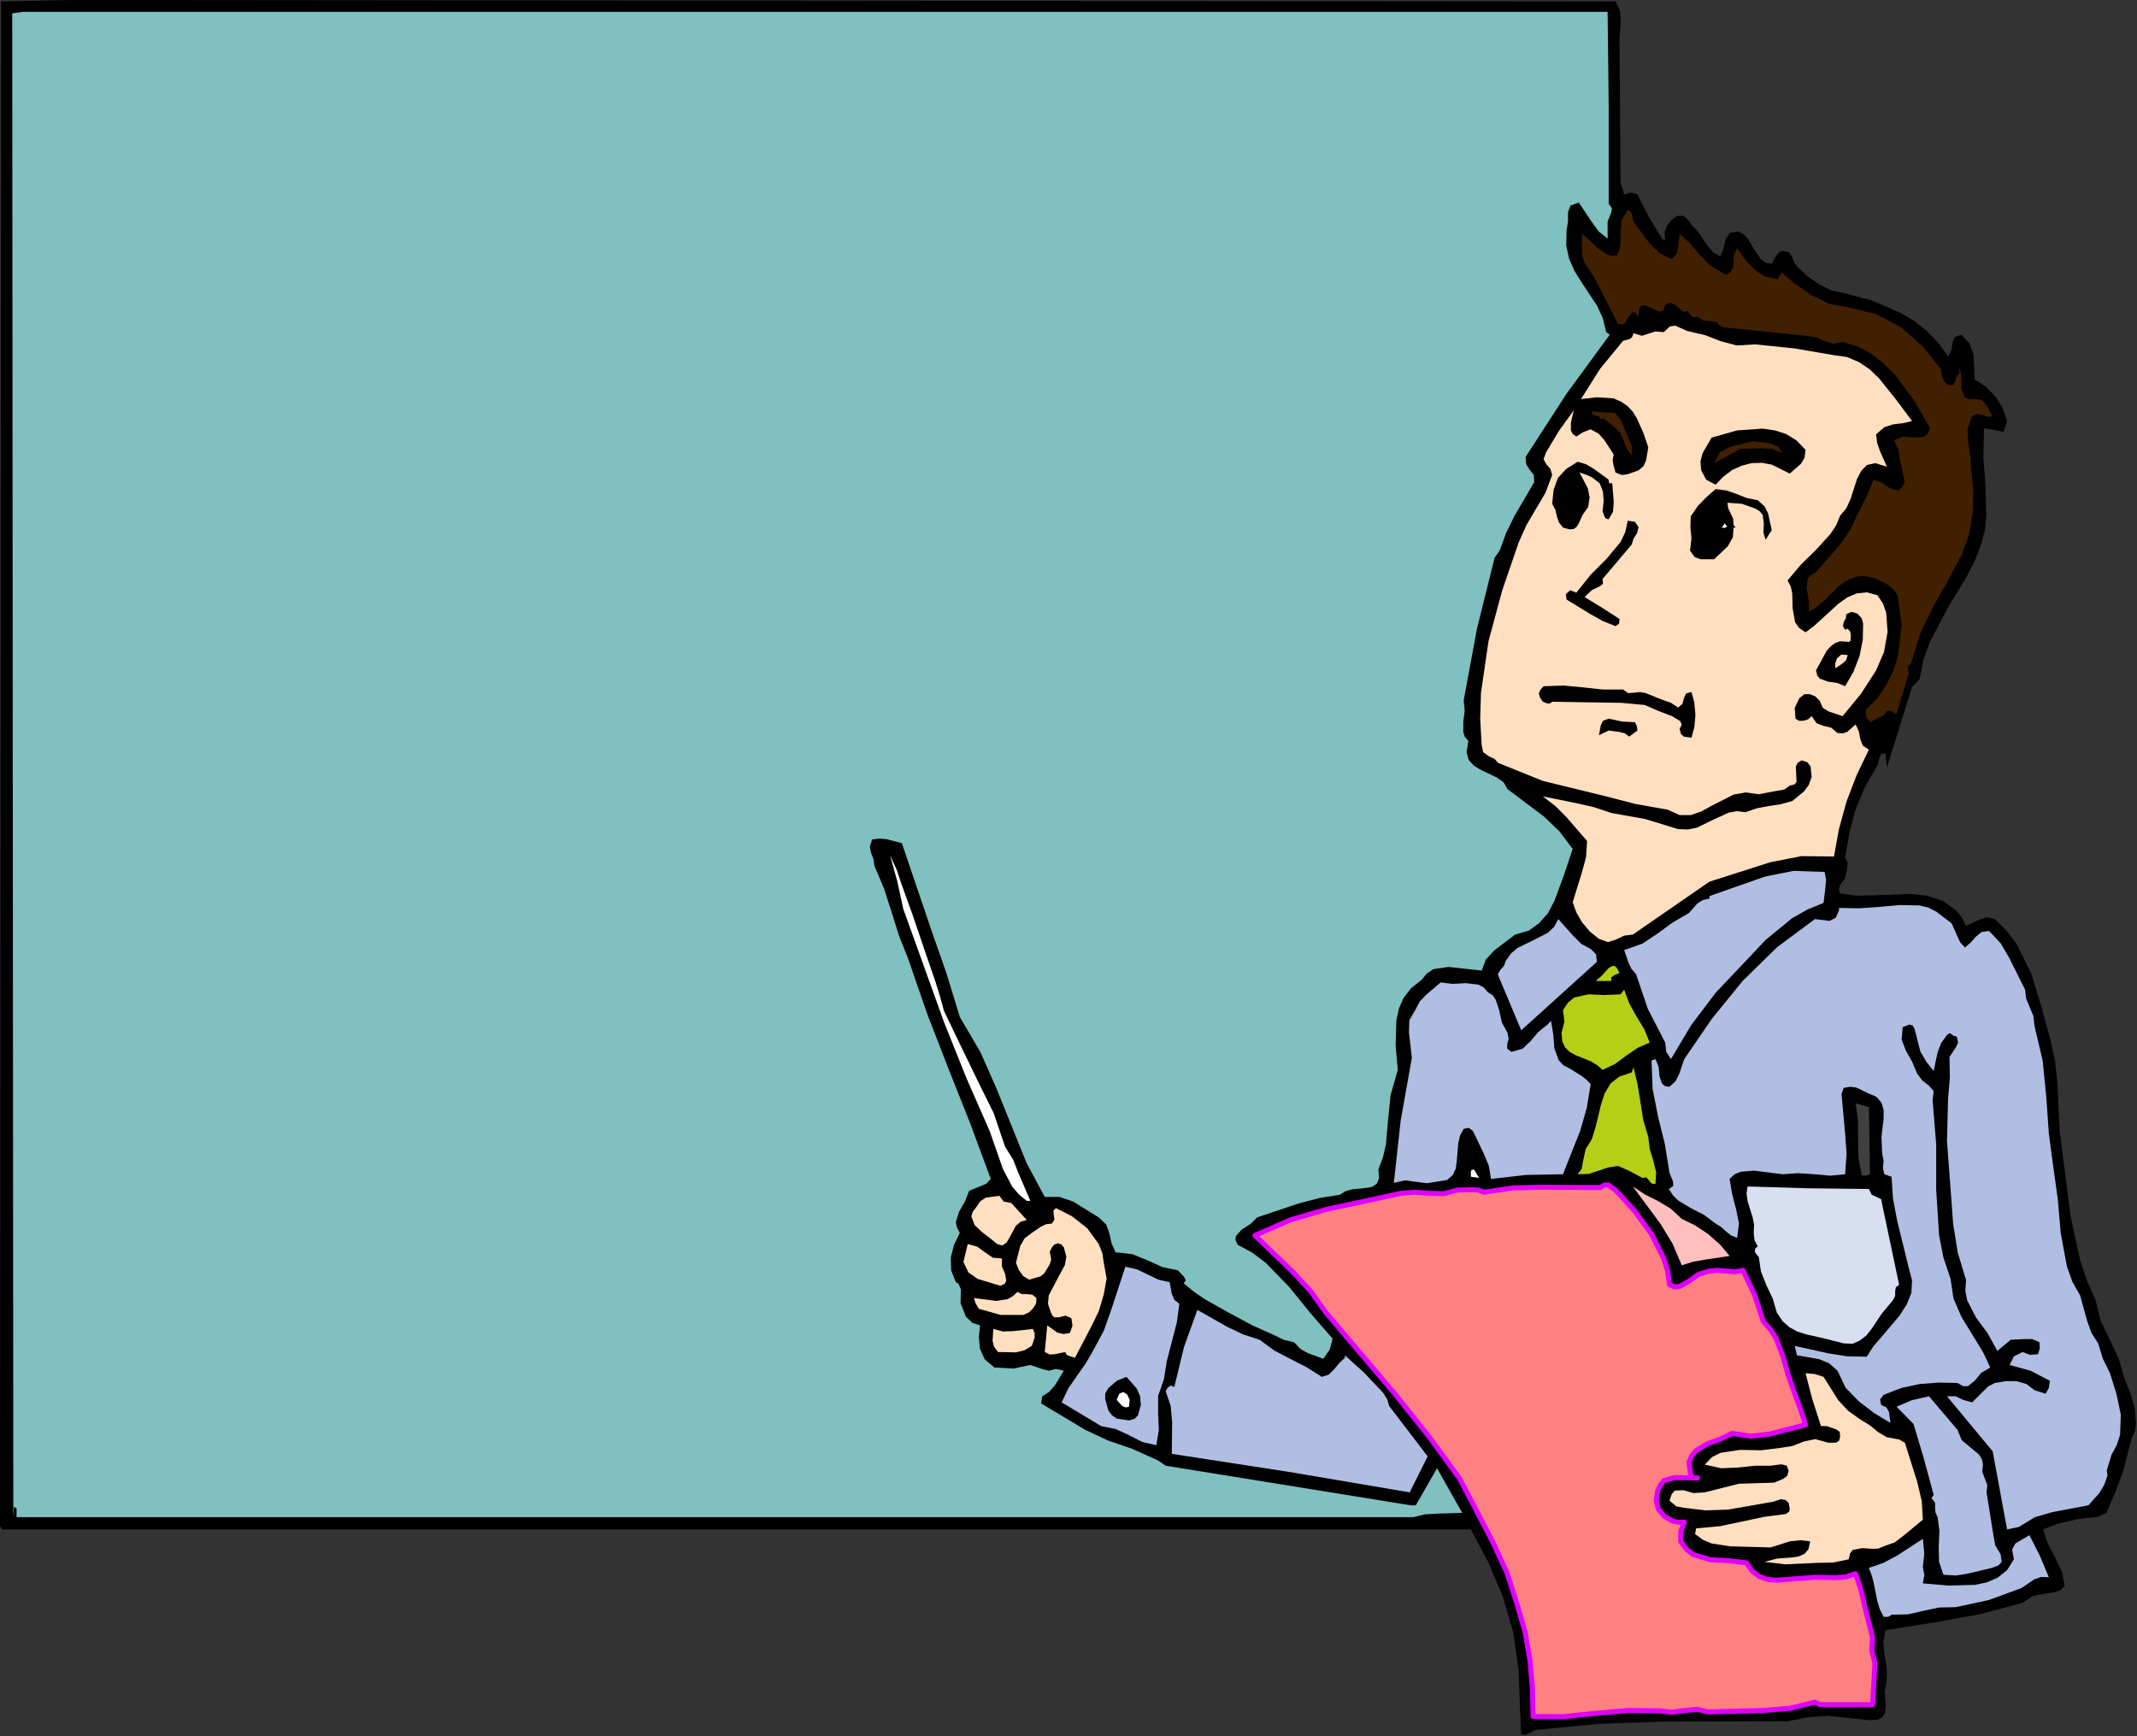 <?xml version="1.0" encoding="UTF-8" standalone="no"?>
<svg
   xmlns:dc="http://purl.org/dc/elements/1.1/"
   xmlns:cc="http://creativecommons.org/ns#"
   xmlns:rdf="http://www.w3.org/1999/02/22-rdf-syntax-ns#"
   xmlns:svg="http://www.w3.org/2000/svg"
   xmlns="http://www.w3.org/2000/svg"
   xmlns:sodipodi="http://sodipodi.sourceforge.net/DTD/sodipodi-0.dtd"
   xmlns:inkscape="http://www.inkscape.org/namespaces/inkscape"
   version="1.0"
   width="150.825mm"
   height="122.53mm"
   id="svg88"
   sodipodi:docname="JBIZ016.WMF">
  <rect width="100%" height="100%" fill="#333333" stroke="none"/>
  <sodipodi:namedview
     pagecolor="#ffffff"
     bordercolor="#666666"
     borderopacity="1"
     objecttolerance="10"
     gridtolerance="10"
     guidetolerance="10"
     inkscape:pageopacity="0"
     inkscape:pageshadow="2"
     inkscape:window-width="640"
     inkscape:window-height="480"
     id="namedview90" />
  <defs
     id="defs6">
    <clipPath
       clipPathUnits="userSpaceOnUse"
       id="clipWmfPath1">
      <path
         d="M 0,0 L 569.952,0 L 569.952,463.008 L 0,463.008 z"
         id="path2" />
    </clipPath>
    <pattern
       id="WMFhbasepattern"
       patternUnits="userSpaceOnUse"
       width="6"
       height="6"
       x="0"
       y="0" />
  </defs>
  <path
     style="fill:#000000;fill-rule:evenodd;fill-opacity:1;stroke:none;"
     clip-path="url(#clipWmfPath1)"
     d="  M 430.944,0.384   L 432.096,2.784   L 432.384,5.184   L 432,10.464   L 432.288,48.672   L 433.248,51.84   L 435.072,51.36   L 436.8,51.84   L 439.872,57.984   L 443.52,63.936   L 444.192,63.936   L 444,62.016   L 444.672,60.192   L 445.824,58.752   L 447.36,57.6   L 449.184,57.6   L 450.432,58.848   L 451.488,60.288   L 452.448,61.152   L 455.328,65.28   L 456.864,67.2   L 458.88,68.448   L 459.744,66.336   L 460.32,63.84   L 461.472,62.112   L 463.68,61.728   L 465.216,62.592   L 466.272,63.744   L 468,66.624   L 469.728,69.216   L 470.976,70.08   L 472.608,70.368   L 473.76,68.256   L 474.432,67.392   L 475.488,66.912   L 477.216,67.296   L 477.984,68.448   L 478.656,70.08   L 479.616,71.328   L 482.304,73.824   L 485.28,75.84   L 488.256,77.376   L 491.232,78.048   L 499.104,80.064   L 506.88,83.424   L 510.624,85.632   L 513.984,88.32   L 517.056,91.488   L 519.648,95.04   L 520.512,93.504   L 520.8,91.584   L 521.376,89.952   L 523.2,89.28   L 525.312,91.584   L 526.464,94.656   L 526.752,101.184   L 529.632,103.104   L 532.224,105.696   L 534.24,108.864   L 535.392,112.32   L 534.432,115.2   L 531.936,114.72   L 529.248,114.24   L 529.056,121.92   L 529.632,129.6   L 529.824,137.28   L 529.536,141.12   L 528.576,144.864   L 526.848,149.472   L 524.544,153.888   L 519.36,162.528   L 514.752,171.36   L 513.024,176.16   L 512.064,181.152   L 510.048,183.264   L 503.328,204.768   L 502.944,200.928   L 501.888,201.12   L 501.408,201.888   L 500.832,204.096   L 497.472,209.952   L 494.976,215.904   L 493.344,222.144   L 492.192,228.768   L 492.864,230.112   L 492.768,231.36   L 492.192,234.24   L 490.752,236.256   L 490.56,237.408   L 490.848,238.368   L 495.072,238.944   L 499.68,238.848   L 509.376,238.464   L 513.984,238.944   L 518.208,240.288   L 521.76,242.88   L 523.296,244.704   L 524.448,247.008   L 528.096,245.28   L 530.016,244.704   L 532.128,245.184   L 535.392,248.448   L 537.984,251.904   L 541.824,259.68   L 544.416,268.128   L 546.816,276.768   L 548.16,282.912   L 548.832,288.96   L 549.408,301.728   L 552.384,324.768   L 554.88,336.192   L 556.704,341.664   L 559.008,346.848   L 560.352,352.32   L 562.752,357.312   L 565.152,362.4   L 566.688,367.68   L 568.224,371.52   L 569.472,375.744   L 569.76,379.872   L 569.472,381.888   L 568.608,383.712   L 566.4,392.352   L 564.288,398.016   L 561.888,403.584   L 559.68,404.64   L 556.992,404.928   L 554.4,405.216   L 552.288,405.696   L 548.64,406.56   L 544.992,408   L 546.336,411.936   L 548.256,415.584   L 549.984,419.232   L 550.752,423.072   L 549.6,424.224   L 548.256,424.704   L 545.184,425.184   L 542.208,425.76   L 539.52,427.584   L 528.384,430.56   L 516.864,432.672   L 510.24,433.728   L 502.944,434.88   L 502.368,438.048   L 502.656,441.216   L 503.232,444.384   L 503.328,447.648   L 502.752,451.392   L 503.04,455.136   L 502.848,456.768   L 502.272,458.016   L 500.832,458.784   L 498.528,458.88   L 487.776,457.728   L 482.208,458.112   L 476.832,459.168   L 443.52,459.264   L 426.624,459.84   L 409.632,461.472   L 407.712,462.432   L 406.848,462.816   L 405.792,462.72   L 405.408,454.56   L 405.12,445.728   L 403.68,435.552   L 400.896,425.952   L 397.056,416.832   L 392.352,408   L 0.576,408   L 0,407.04   L 0.288,0.384   L 18.816,0   L 430.944,0.384  z "
     id="path8" />
  <path
     style="fill:#80c0c0;fill-rule:evenodd;fill-opacity:1;stroke:none;"
     clip-path="url(#clipWmfPath1)"
     d="  M 428.832,3.168   L 429.12,28.608   L 429.12,54.336   L 429.984,55.584   L 429.792,56.736   L 428.832,59.136   L 428.832,63.648   L 426.528,61.824   L 424.704,59.328   L 421.152,54.048   L 418.944,54.816   L 418.272,56.64   L 418.272,59.04   L 417.888,61.44   L 417.792,65.472   L 418.56,69.024   L 420,72.288   L 421.92,75.36   L 426.048,81.6   L 427.584,84.96   L 428.448,88.608   L 429.408,89.28   L 417.888,105.024   L 406.944,121.92   L 407.136,123.936   L 408.096,125.376   L 409.152,126.72   L 409.248,128.64   L 403.968,137.664   L 401.76,142.176   L 400.032,146.88   L 398.688,148.8   L 393.984,167.712   L 390.432,186.912   L 390.72,189.6   L 390.336,192.48   L 390.336,195.264   L 390.72,196.512   L 391.68,197.664   L 391.2,200.64   L 391.776,202.752   L 393.216,204.288   L 395.136,205.44   L 399.36,207.456   L 401.088,208.704   L 402.144,210.528   L 411.744,217.728   L 415.968,221.76   L 419.52,226.464   L 417.216,233.376   L 414.624,240.384   L 412.896,243.648   L 410.592,246.24   L 407.808,248.256   L 404.16,249.312   L 398.592,253.536   L 396.384,255.936   L 395.232,258.912   L 386.4,257.952   L 382.368,258.528   L 380.64,259.68   L 379.2,261.408   L 376.416,263.616   L 374.4,266.208   L 373.152,269.088   L 372.48,272.256   L 372.288,278.88   L 372.864,285.408   L 370.944,292.128   L 370.272,298.752   L 369.696,305.28   L 368.928,308.64   L 367.68,312   L 367.872,314.304   L 367.296,315.744   L 366.048,316.608   L 364.416,316.896   L 360.672,317.28   L 358.944,317.76   L 357.408,318.72   L 352.032,319.584   L 346.464,321.024   L 335.328,324.768   L 333.6,326.496   L 331.2,328.032   L 329.664,329.76   L 329.568,330.816   L 330.144,332.064   L 334.08,334.176   L 337.632,336.864   L 343.872,343.296   L 349.632,350.4   L 355.488,357.12   L 354.72,360   L 352.992,362.496   L 348.864,360.96   L 346.944,359.904   L 345.216,358.08   L 342.432,357.408   L 339.648,356.064   L 334.08,353.568   L 327.648,350.112   L 321.504,346.656   L 318.528,344.64   L 315.744,342.336   L 316.32,341.568   L 315.84,340.608   L 314.208,338.88   L 310.08,338.016   L 306.048,336.192   L 302.016,334.56   L 297.6,334.08   L 296.544,331.776   L 295.968,329.184   L 295.104,326.688   L 293.088,324.768   L 286.272,320.544   L 282.624,319.296   L 278.688,319.296   L 273.888,310.368   L 265.824,290.4   L 261.504,280.608   L 256.032,271.296   L 252.48,259.68   L 248.448,248.16   L 240.576,224.928   L 236.544,223.872   L 234.528,223.68   L 232.608,223.968   L 232.032,225.888   L 232.32,227.424   L 232.992,229.152   L 233.28,231.072   L 235.776,236.928   L 237.792,243.168   L 239.808,249.6   L 242.208,255.648   L 247.392,270.624   L 253.056,285.216   L 258.816,299.712   L 264.288,314.496   L 263.136,315.744   L 261.6,316.416   L 258.528,317.664   L 257.376,320.544   L 255.84,323.232   L 254.976,326.016   L 255.264,327.456   L 256.032,328.896   L 254.496,332.064   L 253.632,335.424   L 253.728,338.88   L 254.976,342.048   L 255.552,342.336   L 255.84,342.816   L 256.32,343.968   L 256.224,347.616   L 257.664,351.264   L 259.392,352.896   L 261.408,353.568   L 261.12,356.736   L 261.408,359.808   L 262.656,362.592   L 265.248,364.8   L 270.336,365.088   L 274.848,364.128   L 278.208,365.28   L 279.84,365.664   L 281.664,365.184   L 283.776,365.664   L 281.376,369.6   L 279.84,371.328   L 278.016,372.48   L 277.728,374.4   L 289.44,381.408   L 295.584,384.288   L 302.016,386.496   L 306.72,388.608   L 309.024,389.664   L 310.944,391.008   L 376.32,401.568   L 377.664,401.568   L 383.328,391.68   L 390.048,403.584   L 383.52,403.776   L 380.16,403.968   L 376.992,404.736   L 4.416,404.736   L 4.416,403.104   L 4.416,402.432   L 3.744,401.952   L 3.552,404.736   L 3.264,3.552   L 6.048,3.168   L 428.832,3.168  z "
     id="path10" />
  <path
     style="fill:#402000;fill-rule:evenodd;fill-opacity:1;stroke:none;"
     clip-path="url(#clipWmfPath1)"
     d="  M 435.744,59.136   L 440.16,65.088   L 442.752,67.584   L 446.016,69.12   L 447.264,67.68   L 447.648,65.856   L 448.032,62.4   L 450.72,64.8   L 453.216,67.776   L 456,70.656   L 459.264,72.672   L 460.32,73.344   L 461.376,72.864   L 462.336,71.328   L 462.432,69.6   L 462.528,67.872   L 463.392,66.24   L 465.504,69.216   L 467.904,71.808   L 470.688,73.728   L 474.144,74.496   L 475.2,72.672   L 478.848,75.744   L 483.168,78.72   L 487.872,81.024   L 492.864,81.984   L 500.544,83.808   L 507.168,87.36   L 512.928,92.448   L 517.728,98.496   L 518.208,100.8   L 518.688,101.856   L 519.648,102.72   L 520.992,102.72   L 521.472,101.856   L 521.76,100.704   L 522.528,99.84   L 522.816,98.208   L 523.2,100.8   L 523.2,103.68   L 524.064,105.888   L 525.12,106.464   L 526.752,106.464   L 528.576,106.656   L 529.728,107.808   L 531.552,111.072   L 530.208,111.168   L 528.768,110.688   L 527.424,110.4   L 526.08,111.072   L 524.832,114.432   L 525.024,117.984   L 525.6,121.728   L 525.792,125.184   L 526.368,130.656   L 526.272,136.512   L 525.312,142.272   L 523.488,147.552   L 519.744,154.656   L 515.712,161.76   L 512.16,169.152   L 509.76,176.928   L 508.992,177.792   L 508.992,178.752   L 509.184,179.808   L 508.8,180.768   L 505.92,190.368   L 505.44,190.368   L 504.96,189.984   L 504.288,189.6   L 503.328,189.696   L 502.368,190.944   L 501.216,191.424   L 498.816,192.672   L 497.856,191.328   L 497.664,189.408   L 500.736,186.336   L 503.136,182.784   L 505.056,179.04   L 506.304,175.008   L 507.264,166.752   L 506.208,158.784   L 505.056,157.248   L 503.616,156   L 500.16,154.272   L 497.28,153.6   L 494.784,153.888   L 492.48,154.944   L 490.464,156.384   L 486.72,160.128   L 484.704,161.856   L 482.592,163.2   L 482.496,160.32   L 481.92,157.056   L 482.208,154.368   L 483.072,153.408   L 484.416,152.64   L 490.752,145.344   L 493.632,141.216   L 495.648,136.896   L 497.856,132.576   L 499.776,127.968   L 501.888,128.736   L 504.192,130.272   L 506.304,130.848   L 507.264,130.176   L 508.128,128.64   L 506.88,122.976   L 506.4,120.096   L 505.248,117.408   L 507.744,116.448   L 510.624,116.736   L 513.216,116.544   L 514.176,115.776   L 514.848,114.24   L 510.72,107.04   L 505.536,100.032   L 502.56,97.056   L 499.296,94.464   L 495.648,92.448   L 491.52,91.2   L 489.024,91.68   L 486.624,90.912   L 484.224,89.952   L 481.632,89.568   L 459.264,87.264   L 457.92,85.92   L 456.192,85.632   L 454.368,85.536   L 452.832,84.48   L 451.584,84.672   L 450.816,83.904   L 450.24,83.04   L 448.992,83.136   L 446.688,81.216   L 445.536,80.736   L 444.192,81.312   L 443.616,82.848   L 442.656,83.136   L 440.256,82.08   L 439.008,81.504   L 437.952,81.408   L 437.28,82.272   L 437.088,84.48   L 436.224,83.424   L 435.552,83.232   L 434.496,84.384   L 433.536,86.112   L 432.768,86.592   L 431.616,86.4   L 427.392,78.144   L 425.28,74.016   L 422.688,70.08   L 422.112,68.352   L 422.016,66.24   L 422.016,62.4   L 423.936,64.032   L 426.144,66.144   L 428.64,67.872   L 429.984,68.256   L 431.328,68.064   L 432,66.624   L 432.288,65.088   L 432.288,61.92   L 432.576,58.752   L 434.208,55.968   L 435.072,56.544   L 435.36,57.312   L 435.744,59.136  z "
     id="path12" />
  <path
     style="fill:#ffdfbf;fill-rule:evenodd;fill-opacity:1;stroke:none;"
     clip-path="url(#clipWmfPath1)"
     d="  M 468.192,91.872   L 478.56,92.928   L 489.216,94.752   L 492.672,95.232   L 495.84,96.576   L 498.72,98.496   L 501.216,100.896   L 505.824,106.656   L 510.048,112.32   L 507.648,112.896   L 505.056,113.184   L 502.656,113.952   L 500.448,115.872   L 500.736,118.176   L 501.504,120.384   L 503.328,124.512   L 500.256,123.552   L 498.048,124.032   L 496.512,125.568   L 495.36,127.776   L 493.632,133.152   L 492.48,135.648   L 490.848,137.568   L 489.792,140.16   L 488.256,142.464   L 484.416,146.688   L 480.384,150.624   L 476.832,154.848   L 477.696,156.48   L 478.08,158.304   L 478.176,162.24   L 478.848,165.984   L 479.904,167.52   L 481.632,168.672   L 483.84,167.04   L 486.048,165.024   L 490.464,160.992   L 492.768,159.36   L 495.264,158.304   L 497.952,158.016   L 500.832,158.784   L 502.272,160.992   L 503.136,163.392   L 503.52,168.576   L 502.56,173.952   L 500.448,178.848   L 496.416,185.088   L 491.52,191.04   L 487.776,189.792   L 486.24,188.832   L 485.376,186.912   L 484.224,185.76   L 482.784,185.184   L 481.344,185.184   L 480,186.24   L 478.752,188.832   L 478.944,191.712   L 479.904,192.288   L 481.056,192.288   L 482.304,191.904   L 483.264,191.04   L 484.608,192.96   L 486.432,193.632   L 488.448,194.112   L 490.176,195.552   L 491.616,195.648   L 492.864,195.168   L 494.976,193.248   L 495.84,195.072   L 496.224,197.088   L 496.896,198.912   L 498.528,199.968   L 495.264,206.784   L 492.576,213.792   L 490.56,221.088   L 489.216,228.48   L 480.576,228.384   L 472.224,230.016   L 456,235.2   L 435.552,249.312   L 433.248,249.6   L 431.04,250.656   L 428.928,251.328   L 426.528,250.464   L 424.128,248.544   L 422.016,246.048   L 420.48,243.36   L 419.52,240.672   L 422.016,232.608   L 423.072,228.672   L 423.36,224.352   L 417.792,217.92   L 414.912,215.04   L 411.552,212.448   L 420.576,214.272   L 425.184,215.328   L 429.792,216.864   L 438.912,218.496   L 447.648,221.184   L 450.24,221.28   L 452.64,220.8   L 456.96,218.688   L 461.184,216.768   L 463.392,216.384   L 465.6,216.672   L 468.672,215.616   L 471.744,215.04   L 474.912,214.56   L 478.08,213.696   L 481.248,211.104   L 482.496,209.376   L 483.264,207.264   L 482.976,204.48   L 482.112,203.328   L 480.576,202.848   L 479.52,203.52   L 479.04,204.48   L 479.136,206.688   L 479.232,208.608   L 478.656,209.28   L 477.408,209.568   L 475.968,210.624   L 473.76,211.008   L 469.152,211.872   L 465.696,211.392   L 462.432,211.968   L 456.576,214.944   L 453.792,216.48   L 451.008,217.44   L 448.032,217.44   L 444.864,216   L 436.224,214.464   L 428.064,212.352   L 411.552,208.32   L 399.648,203.52   L 398.688,202.464   L 397.056,201.696   L 395.616,200.64   L 395.232,198.72   L 394.848,191.808   L 395.04,184.896   L 397.056,171.072   L 400.704,157.536   L 405.12,144.672   L 407.232,139.968   L 409.728,135.744   L 412.224,131.52   L 414.048,126.72   L 413.568,125.088   L 412.416,123.744   L 411.744,122.496   L 412.416,120.672   L 415.872,114.912   L 419.808,109.44   L 419.04,112.8   L 419.04,114.816   L 419.52,115.776   L 420.48,116.448   L 422.304,115.296   L 424.32,114.528   L 426.432,115.68   L 427.968,117.408   L 430.464,121.248   L 430.176,122.688   L 430.368,123.936   L 430.944,126.048   L 432.576,126.72   L 434.112,126.528   L 437.088,125.472   L 438.432,124.32   L 439.104,122.784   L 439.68,119.328   L 438.336,115.392   L 436.608,111.552   L 435.552,109.824   L 434.208,108.384   L 432.576,107.232   L 430.464,106.272   L 425.952,105.984   L 421.728,106.464   L 426.816,98.4   L 432.96,90.912   L 434.784,90.432   L 435.36,89.952   L 435.744,88.896   L 437.952,89.568   L 439.776,88.992   L 441.6,88.416   L 443.808,88.608   L 445.44,87.072   L 446.88,86.88   L 450.144,88.32   L 454.752,89.376   L 458.976,91.008   L 463.296,92.16   L 468.192,91.872  z "
     id="path14" />
  <path
     style="fill:#402000;fill-rule:evenodd;fill-opacity:1;stroke:none;"
     clip-path="url(#clipWmfPath1)"
     d="  M 430.752,110.112   L 432.384,112.032   L 433.344,114.432   L 435.264,119.04   L 435.264,121.536   L 433.92,119.616   L 432.96,117.12   L 432.096,115.392   L 430.752,114.048   L 427.776,111.648   L 426.816,111.648   L 426.528,111.072   L 425.664,110.88   L 424.8,110.592   L 424.608,109.728   L 427.776,110.016   L 430.752,110.112  z "
     id="path16" />
  <path
     style="fill:#000000;fill-rule:evenodd;fill-opacity:1;stroke:none;"
     clip-path="url(#clipWmfPath1)"
     d="  M 481.632,120   L 481.344,122.208   L 480.384,123.744   L 477.408,126.336   L 472.608,123.936   L 469.92,123.456   L 467.232,123.552   L 464.64,124.224   L 462.048,125.376   L 459.648,127.2   L 457.632,129.312   L 455.136,127.968   L 453.792,125.472   L 453.6,123.072   L 454.176,120.864   L 456.576,116.736   L 463.392,114.816   L 470.208,114.336   L 473.472,114.816   L 476.448,115.776   L 479.232,117.504   L 481.632,120  z "
     id="path18" />
  <path
     style="fill:#402000;fill-rule:evenodd;fill-opacity:1;stroke:none;"
     clip-path="url(#clipWmfPath1)"
     d="  M 475.488,120.864   L 472.896,119.808   L 470.016,119.616   L 464.352,119.712   L 457.248,123.552   L 458.784,120.672   L 461.376,119.232   L 467.52,117.696   L 472.224,118.272   L 474.24,119.136   L 475.488,120.864  z "
     id="path20" />
  <path
     style="fill:#000000;fill-rule:evenodd;fill-opacity:1;stroke:none;"
     clip-path="url(#clipWmfPath1)"
     d="  M 429.12,127.968   L 429.12,128.544   L 429.408,128.928   L 430.08,128.928   L 430.464,133.92   L 430.272,136.512   L 429.12,138.528   L 428.352,138.336   L 427.968,137.76   L 427.488,136.32   L 427.776,133.728   L 427.584,131.136   L 426.72,128.928   L 424.608,127.296   L 423.072,126.624   L 421.344,126.048   L 423.552,130.272   L 424.032,132.672   L 423.648,135.264   L 422.208,137.28   L 421.152,139.584   L 420.576,140.544   L 419.808,141.12   L 418.656,141.216   L 416.928,140.736   L 415.872,139.392   L 415.296,137.76   L 414.912,136.032   L 414.048,134.4   L 414.432,130.656   L 415.584,127.488   L 417.792,125.088   L 420.864,123.168   L 423.072,123.84   L 425.184,125.088   L 429.12,127.968  z "
     id="path22" />
  <path
     style="fill:#000000;fill-rule:evenodd;fill-opacity:1;stroke:none;"
     clip-path="url(#clipWmfPath1)"
     d="  M 468.864,133.44   L 470.688,135.072   L 471.648,136.992   L 472.608,141.408   L 470.976,144   L 470.4,142.08   L 470.496,139.68   L 470.208,137.376   L 469.44,136.416   L 468.192,135.648   L 464.64,134.4   L 460.8,134.112   L 460.992,135.552   L 461.664,136.992   L 462.336,138.432   L 462.432,140.064   L 463.008,140.736   L 462.432,140.736   L 462.24,143.328   L 460.896,145.728   L 457.248,149.184   L 453.6,149.184   L 452.064,148.608   L 450.816,146.88   L 451.2,143.616   L 450.912,140.64   L 451.008,137.76   L 452.832,135.072   L 455.136,132.672   L 457.632,130.464   L 460.608,130.848   L 463.296,131.808   L 465.984,132.864   L 468.864,133.44  z "
     id="path24" />
  <path
     style="fill:#000000;fill-rule:evenodd;fill-opacity:1;stroke:none;"
     clip-path="url(#clipWmfPath1)"
     d="  M 436.128,139.2   L 437.088,140.64   L 436.704,142.176   L 435.744,143.712   L 435.264,145.248   L 427.488,154.464   L 427.584,155.712   L 426.816,156.384   L 424.608,157.44   L 422.688,159.264   L 427.392,162.144   L 432,165.12   L 431.904,166.368   L 430.944,167.04   L 427.584,165.696   L 424.32,163.872   L 417.888,159.936   L 417.696,158.496   L 418.848,157.44   L 420.48,158.112   L 424.32,153.312   L 428.544,149.088   L 432.288,144.576   L 433.536,141.984   L 434.208,138.912   L 436.128,139.2  z "
     id="path26" />
  <path
     style="fill:#ffffff;fill-rule:evenodd;fill-opacity:1;stroke:none;"
     clip-path="url(#clipWmfPath1)"
     d="  M 460.8,140.448   L 460.032,140.832   L 459.264,140.736   L 460.128,139.584   L 460.32,140.064   L 460.8,140.448  z "
     id="path28" />
  <path
     style="fill:#000000;fill-rule:evenodd;fill-opacity:1;stroke:none;"
     clip-path="url(#clipWmfPath1)"
     d="  M 496.992,166.368   L 496.896,170.688   L 496.032,175.008   L 494.4,179.232   L 492.192,183.072   L 490.176,182.208   L 487.584,181.824   L 485.472,181.056   L 484.8,180.288   L 484.416,178.848   L 487.296,173.568   L 488.352,172.416   L 489.504,171.552   L 490.848,171.072   L 492.48,171.168   L 493.248,171.264   L 493.632,170.88   L 493.728,169.536   L 493.536,168.48   L 492.864,167.712   L 492.192,168   L 491.616,167.04   L 491.808,165.984   L 492.384,164.928   L 492.48,163.872   L 493.92,163.2   L 495.456,163.68   L 496.608,164.928   L 496.992,166.368  z "
     id="path30" />
  <path
     style="fill:#ffdfbf;fill-rule:evenodd;fill-opacity:1;stroke:none;"
     clip-path="url(#clipWmfPath1)"
     d="  M 492.864,174.72   L 492.48,176.064   L 491.712,176.832   L 489.6,178.272   L 489.504,177.12   L 489.984,175.68   L 491.136,174.624   L 492.864,174.72  z "
     id="path32" />
  <path
     style="fill:#000000;fill-rule:evenodd;fill-opacity:1;stroke:none;"
     clip-path="url(#clipWmfPath1)"
     d="  M 432.96,183.936   L 434.304,184.896   L 435.84,184.8   L 437.472,184.608   L 439.008,184.896   L 443.52,186.72   L 445.728,187.488   L 447.648,188.736   L 448.8,187.776   L 449.184,186.24   L 449.76,184.992   L 451.2,184.608   L 451.968,187.392   L 452.256,190.752   L 451.968,194.016   L 451.2,196.8   L 449.184,196.512   L 448.416,195.84   L 448.032,194.496   L 448.608,193.344   L 448.224,192.384   L 446.016,191.04   L 442.464,189.696   L 438.72,188.064   L 432.48,187.488   L 426.336,187.392   L 414.048,187.2   L 413.472,187.68   L 412.8,187.68   L 411.552,187.2   L 410.784,186.048   L 410.496,184.992   L 410.88,184.032   L 411.744,183.072   L 417.024,182.88   L 422.208,183.36   L 427.488,183.936   L 432.96,183.936  z "
     id="path34" />
  <path
     style="fill:#000000;fill-rule:evenodd;fill-opacity:1;stroke:none;"
     clip-path="url(#clipWmfPath1)"
     d="  M 436.128,192.672   L 436.608,193.632   L 436.8,194.88   L 434.592,196.512   L 433.44,195.648   L 432,195.264   L 429.12,194.88   L 426.528,196.128   L 427.008,193.536   L 427.584,192.288   L 429.12,191.712   L 432.672,192.48   L 436.128,192.672  z "
     id="path36" />
  <path
     style="fill:#ffffff;fill-rule:evenodd;fill-opacity:1;stroke:none;"
     clip-path="url(#clipWmfPath1)"
     d="  M 243.264,243.552   L 246.432,252.864   L 249.6,262.08   L 250.752,265.824   L 251.808,269.664   L 256.32,279.072   L 260.832,288.384   L 265.056,296.928   L 268.128,305.952   L 270.24,309.312   L 271.68,312.96   L 274.848,320.352   L 273.888,320.352   L 271.776,318.624   L 270.048,316.608   L 267.552,311.904   L 264,301.728   L 257.76,287.52   L 251.808,272.64   L 240.96,242.496   L 239.328,235.008   L 237.408,228.096   L 239.232,232.128   L 240.48,235.872   L 243.264,243.552  z "
     id="path38" />
  <path
     style="fill:#afbee2;fill-rule:evenodd;fill-opacity:1;stroke:none;"
     clip-path="url(#clipWmfPath1)"
     d="  M 486.72,232.608   L 487.104,234.624   L 486.912,236.928   L 486.432,240.864   L 482.016,242.688   L 477.984,244.992   L 470.976,250.752   L 457.632,264.864   L 451.104,273.504   L 445.728,282.528   L 444.48,280.608   L 444.192,278.112   L 439.584,269.184   L 436.416,259.872   L 435.168,258.432   L 434.4,256.8   L 433.248,253.44   L 438.144,251.712   L 442.176,249.024   L 446.112,246.144   L 450.528,243.552   L 452.832,240.96   L 454.272,240.096   L 456,239.712   L 456,239.04   L 470.784,233.856   L 478.464,232.32   L 486.72,232.608  z "
     id="path40" />
  <path
     style="fill:#afbee2;fill-rule:evenodd;fill-opacity:1;stroke:none;"
     clip-path="url(#clipWmfPath1)"
     d="  M 520.608,246.336   L 522.144,249.792   L 522.912,251.424   L 524.16,252.768   L 525.6,251.52   L 527.04,249.888   L 528.576,248.64   L 530.592,248.352   L 533.664,251.616   L 535.968,255.552   L 540.192,264   L 540.48,266.4   L 541.44,268.704   L 542.4,271.008   L 542.688,273.6   L 544.896,283.008   L 545.856,292.704   L 546.528,302.4   L 547.776,311.712   L 548.928,319.968   L 549.696,328.896   L 551.328,337.728   L 552.768,341.856   L 554.88,345.6   L 556.704,352.224   L 557.856,355.488   L 559.68,358.368   L 560.928,362.4   L 562.848,366.336   L 564.576,371.904   L 565.728,377.376   L 565.536,382.752   L 564.672,385.44   L 563.232,388.128   L 562.368,391.008   L 561.984,392.256   L 562.176,393.6   L 561.312,396.096   L 560.064,398.208   L 557.088,401.568   L 547.392,403.392   L 542.784,404.736   L 538.56,407.328   L 535.392,408   L 531.552,387.168   L 519.36,372.48   L 521.664,372.48   L 523.68,373.44   L 526.08,374.112   L 528.864,371.328   L 530.304,369.888   L 532.128,368.928   L 535.008,368.448   L 537.888,368.448   L 540.576,369.216   L 542.688,370.848   L 545.664,371.808   L 546.528,370.272   L 546.816,368.352   L 541.632,365.664   L 536.064,364.128   L 537.216,361.824   L 539.52,360.672   L 541.536,361.44   L 543.648,361.248   L 544.128,359.616   L 544.032,358.08   L 542.112,357.216   L 540.192,357.216   L 536.352,357.408   L 532.8,360.384   L 530.208,355.68   L 527.04,351.36   L 524.736,346.848   L 524.256,344.352   L 524.448,341.472   L 522.24,334.176   L 520.992,326.4   L 520.224,315.84   L 519.36,304.32   L 519.648,293.088   L 520.128,287.52   L 520.032,281.952   L 521.76,279.36   L 522.336,278.112   L 521.952,276.48   L 521.184,276.384   L 520.608,275.904   L 520.032,275.616   L 519.36,276.096   L 517.824,278.208   L 516.864,280.704   L 515.808,285.696   L 513.888,283.296   L 512.256,280.512   L 510.72,274.464   L 510.24,273.6   L 509.376,273.312   L 507.552,273.984   L 507.264,277.344   L 508.416,280.32   L 510.048,283.2   L 511.392,286.368   L 512.736,288.192   L 514.464,289.536   L 515.808,291.072   L 515.52,293.472   L 516.48,305.28   L 516.48,317.376   L 517.248,329.472   L 518.4,335.424   L 520.32,341.184   L 521.088,346.368   L 523.2,351.264   L 528.96,360.672   L 529.92,362.688   L 530.88,364.8   L 528.48,366.24   L 526.752,368.352   L 524.928,369.792   L 523.68,369.792   L 522.144,368.928   L 517.056,368.832   L 512.064,369.216   L 507.168,370.272   L 502.464,372.096   L 501.504,373.344   L 501.792,374.784   L 503.232,375.456   L 503.904,376.704   L 504.288,379.584   L 499.968,376.992   L 495.84,373.824   L 492.288,370.176   L 490.176,365.664   L 487.872,363.648   L 485.28,362.592   L 479.328,361.536   L 478.752,359.04   L 487.872,361.056   L 492.768,361.824   L 497.952,361.92   L 499.68,359.232   L 501.984,356.544   L 506.688,350.976   L 508.608,348   L 509.856,344.928   L 510.048,341.568   L 509.088,337.92   L 506.112,325.824   L 504.96,319.776   L 504.576,313.92   L 502.656,313.248   L 502.272,311.616   L 502.464,309.6   L 502.08,307.872   L 501.888,303.264   L 502.464,298.368   L 502.464,296.16   L 501.888,294.144   L 500.544,292.608   L 498.144,291.552   L 495.168,290.112   L 493.536,289.92   L 491.808,290.208   L 491.232,291.84   L 492.192,302.4   L 492.576,307.776   L 492.192,313.248   L 488.256,313.632   L 483.936,313.248   L 479.616,312.96   L 475.488,313.248   L 467.904,312.288   L 464.352,312.576   L 462.72,313.248   L 461.376,314.496   L 462.048,318.528   L 463.104,322.56   L 463.872,326.4   L 463.392,330.24   L 461.76,329.568   L 460.416,328.512   L 459.168,327.36   L 457.632,326.4   L 454.56,324.096   L 451.008,322.272   L 447.648,320.256   L 446.304,318.912   L 445.152,317.184   L 446.304,316.416   L 446.304,315.264   L 445.344,312.864   L 444.096,305.184   L 442.272,297.792   L 440.832,290.496   L 440.544,282.912   L 441.6,282.528   L 442.464,284.64   L 442.656,287.04   L 443.328,289.056   L 444.096,289.728   L 445.344,289.92   L 446.976,288.384   L 447.936,286.464   L 449.28,282.528   L 456.576,271.872   L 464.832,261.696   L 474.048,252.672   L 484.128,245.184   L 488.064,245.664   L 489.696,244.8   L 490.56,242.88   L 490.56,242.208   L 496.032,242.304   L 501.408,241.92   L 506.784,241.44   L 512.064,241.536   L 514.368,242.112   L 516.48,243.168   L 520.608,246.336  z "
     id="path42" />
  <path
     style="fill:#afbee2;fill-rule:evenodd;fill-opacity:1;stroke:none;"
     clip-path="url(#clipWmfPath1)"
     d="  M 424.32,253.152   L 425.76,254.592   L 425.952,256.608   L 405.792,274.848   L 400.032,261.12   L 399.552,259.872   L 400.224,258.72   L 401.184,257.664   L 401.664,256.32   L 403.104,254.304   L 404.832,252.864   L 408.96,250.848   L 412.896,248.832   L 414.528,247.296   L 415.68,245.184   L 419.616,249.6   L 421.824,251.808   L 424.32,253.152  z "
     id="path44" />
  <path
     style="fill:#b4cf16;fill-rule:evenodd;fill-opacity:1;stroke:none;"
     clip-path="url(#clipWmfPath1)"
     d="  M 432,259.584   L 430.752,260.064   L 429.792,260.736   L 429.792,261.696   L 425.664,261.696   L 427.296,260.256   L 429.024,258.336   L 429.888,257.76   L 430.656,257.664   L 431.328,258.24   L 432,259.584  z "
     id="path46" />
  <path
     style="fill:#afbee2;fill-rule:evenodd;fill-opacity:1;stroke:none;"
     clip-path="url(#clipWmfPath1)"
     d="  M 396.864,264.672   L 398.208,265.536   L 398.976,266.688   L 399.936,269.568   L 400.608,272.736   L 402.144,275.52   L 402.432,277.152   L 402.048,278.496   L 402.048,279.744   L 403.2,280.608   L 406.176,279.744   L 408.288,277.728   L 410.304,275.328   L 412.8,273.312   L 413.76,272.352   L 414.336,276   L 414.624,279.648   L 415.776,282.816   L 417.024,284.16   L 418.848,285.12   L 421.92,287.04   L 423.264,288.096   L 424.32,289.248   L 423.264,295.584   L 421.536,301.632   L 416.928,313.248   L 407.04,313.44   L 397.728,314.496   L 397.152,311.04   L 395.904,307.968   L 392.928,301.728   L 391.776,300.864   L 390.432,301.152   L 389.472,302.88   L 388.992,304.992   L 388.608,309.6   L 388.32,311.808   L 387.456,313.536   L 386.016,314.784   L 383.616,315.168   L 380.64,315.648   L 377.664,315.264   L 374.784,314.88   L 371.808,315.552   L 373.632,298.944   L 376.608,282.24   L 375.84,275.328   L 375.936,272.16   L 377.664,269.184   L 378.72,267.168   L 380.352,265.44   L 384.288,262.08   L 387.456,262.464   L 391.008,262.272   L 394.368,262.656   L 395.808,263.424   L 396.864,264.672  z "
     id="path48" />
  <path
     style="fill:#b4cf16;fill-rule:evenodd;fill-opacity:1;stroke:none;"
     clip-path="url(#clipWmfPath1)"
     d="  M 440.064,278.112   L 436.8,279.552   L 433.728,281.664   L 430.752,283.872   L 427.488,285.408   L 426.048,284.16   L 424.32,283.104   L 420.48,281.568   L 418.848,280.704   L 417.504,279.456   L 416.736,277.824   L 416.544,275.52   L 417.312,272.544   L 416.928,269.472   L 418.272,267.456   L 419.904,266.112   L 423.648,265.248   L 427.968,265.44   L 432.288,265.248   L 433.248,264   L 434.592,267.648   L 436.512,271.104   L 438.624,274.56   L 440.064,278.112  z "
     id="path50" />
  <path
     style="fill:#b4cf16;fill-rule:evenodd;fill-opacity:1;stroke:none;"
     clip-path="url(#clipWmfPath1)"
     d="  M 439.68,303.264   L 440.064,306.528   L 441.024,309.6   L 441.792,312.768   L 441.6,315.84   L 440.544,315.744   L 439.872,314.88   L 439.2,314.112   L 438.048,314.208   L 434.88,312.48   L 431.616,311.04   L 429.024,311.424   L 426.432,312.288   L 423.84,313.152   L 420.864,313.248   L 421.92,311.808   L 422.208,310.08   L 422.976,306.528   L 424.608,303.936   L 425.568,300.864   L 427.104,294.528   L 428.064,291.648   L 429.6,289.056   L 431.904,287.232   L 435.264,286.08   L 435.744,284.736   L 436.8,289.152   L 437.568,293.856   L 438.336,298.752   L 439.68,303.264  z "
     id="path52" />
  <path
     style="fill:#404040;fill-rule:evenodd;fill-opacity:1;stroke:none;"
     clip-path="url(#clipWmfPath1)"
     d="  M 498.816,313.248   L 497.856,313.632   L 496.608,313.536   L 495.744,308.928   L 495.648,304.032   L 495.648,299.04   L 494.976,294.336   L 498.528,295.296   L 498.816,313.248  z "
     id="path54" />
  <path
     style="fill:#ffffff;fill-rule:evenodd;fill-opacity:1;stroke:none;"
     clip-path="url(#clipWmfPath1)"
     d="  M 394.56,314.208   L 392.352,313.92   L 392.352,312.576   L 392.544,312.096   L 393.216,312   L 394.56,314.208  z "
     id="path56" />
  <path
     style="fill:#ff8080;fill-rule:evenodd;fill-opacity:1;stroke:#df00ff;stroke-width:1.344px;stroke-linecap:round;stroke-linejoin:round;stroke-miterlimit:4;stroke-dasharray:none;stroke-opacity:1;"
     clip-path="url(#clipWmfPath1)"
     d="  M 445.344,342.72   L 446.688,343.296   L 448.032,343.2   L 450.432,341.856   L 452.928,340.032   L 455.616,339.168   L 457.92,338.88   L 460.32,339.072   L 462.72,339.264   L 464.928,338.88   L 468.096,345.6   L 470.4,352.608   L 472.32,354.72   L 473.76,357.024   L 475.584,361.824   L 477.024,366.912   L 478.752,371.808   L 480.288,375.936   L 481.632,380.064   L 472.032,382.56   L 467.04,383.136   L 462.048,382.368   L 458.88,383.904   L 455.424,385.152   L 452.448,386.976   L 451.296,388.32   L 450.528,390.048   L 450.912,393.024   L 451.488,394.272   L 452.832,394.272   L 446.688,394.176   L 443.904,394.944   L 442.944,396.096   L 442.176,397.728   L 441.792,400.32   L 442.368,402.624   L 443.904,404.448   L 446.016,405.696   L 447.552,406.08   L 449.28,406.08   L 448.32,408.576   L 448.32,411.168   L 449.856,413.28   L 451.68,414.72   L 456.192,416.064   L 461.184,416.352   L 465.888,416.928   L 467.424,419.136   L 469.344,420.576   L 471.552,421.344   L 473.952,421.536   L 484.128,420.768   L 489.696,420.864   L 492.384,420.672   L 494.976,419.808   L 496.416,424.128   L 497.376,428.352   L 499.488,436.8   L 499.296,440.256   L 500.16,443.808   L 499.488,454.752   L 489.888,454.752   L 487.008,454.752   L 485.472,454.752   L 484.128,454.08   L 477.504,455.712   L 470.496,456.288   L 455.616,456.672   L 452.736,456   L 449.376,456.288   L 446.016,456.768   L 442.848,456.384   L 434.208,456.288   L 425.568,457.056   L 417.12,457.92   L 408.96,457.92   L 408.768,450.24   L 408.096,442.752   L 406.848,435.456   L 404.832,428.448   L 402.048,419.712   L 398.112,411.168   L 389.376,394.464   L 381.408,383.52   L 372.384,372.192   L 353.664,350.112   L 349.536,344.352   L 344.736,339.168   L 334.752,329.568   L 344.16,325.44   L 353.664,322.656   L 373.728,318.336   L 377.472,318.048   L 381.312,318.336   L 385.152,318.432   L 388.8,317.472   L 392.448,317.376   L 394.368,317.472   L 395.808,318.048   L 403.488,316.896   L 411.264,316.704   L 426.816,316.8   L 427.968,316.128   L 429.024,316.128   L 430.944,317.472   L 436.032,323.04   L 440.448,329.088   L 443.808,335.712   L 444.864,339.168   L 445.344,342.72  z "
     id="path58" />
  <path
     style="fill:#ffbfbf;fill-rule:evenodd;fill-opacity:1;stroke:none;"
     clip-path="url(#clipWmfPath1)"
     d="  M 448.608,325.152   L 452.16,326.88   L 455.616,329.184   L 458.784,331.968   L 461.376,335.04   L 455.04,336   L 451.68,336.576   L 448.608,337.536   L 446.208,331.872   L 442.944,326.496   L 435.552,316.512   L 438.912,318.72   L 442.368,320.448   L 445.728,322.464   L 448.608,325.152  z "
     id="path60" />
  <path
     style="fill:#d7dff0;fill-rule:evenodd;fill-opacity:1;stroke:none;"
     clip-path="url(#clipWmfPath1)"
     d="  M 498.528,317.184   L 499.296,318.72   L 500.544,319.296   L 501.792,319.872   L 502.08,321.312   L 506.592,342.72   L 505.728,343.392   L 505.536,344.448   L 505.536,345.696   L 504.96,346.848   L 501.984,350.4   L 499.296,354.432   L 497.856,356.256   L 496.128,357.6   L 494.208,358.464   L 491.808,358.368   L 486.912,357.12   L 481.824,355.968   L 479.424,355.2   L 477.312,354.048   L 475.488,352.416   L 473.952,350.112   L 472.896,346.464   L 471.168,342.816   L 469.728,339.168   L 469.152,335.328   L 468.384,334.368   L 468.096,333.888   L 468.192,333.12   L 468.864,332.448   L 468,330.816   L 467.808,328.8   L 467.904,326.784   L 467.52,324.768   L 466.176,320.448   L 465.888,318.336   L 466.176,316.512   L 482.208,316.992   L 498.528,317.184  z "
     id="path62" />
  <path
     style="fill:#ffdfbf;fill-rule:evenodd;fill-opacity:1;stroke:none;"
     clip-path="url(#clipWmfPath1)"
     d="  M 269.76,320.928   L 273.888,325.44   L 272.256,325.92   L 271.008,326.976   L 269.28,330.144   L 268.512,331.488   L 267.36,332.256   L 266.016,331.872   L 264,330.24   L 261.984,328.704   L 259.968,326.784   L 259.104,324.48   L 259.488,323.232   L 260.448,321.984   L 261.504,320.448   L 262.944,319.488   L 266.592,319.008   L 267.744,320.544   L 269.76,320.928  z "
     id="path64" />
  <path
     style="fill:#ffdfbf;fill-rule:evenodd;fill-opacity:1;stroke:none;"
     clip-path="url(#clipWmfPath1)"
     d="  M 294.432,336.864   L 295.2,341.088   L 294.432,345.312   L 293.088,349.824   L 291.072,353.952   L 286.752,362.208   L 285.216,361.728   L 284.544,361.44   L 284.16,360.672   L 281.376,361.248   L 280.032,361.344   L 278.688,360.672   L 279.36,353.568   L 282.048,355.488   L 283.68,355.872   L 285.408,355.584   L 286.08,353.664   L 285.792,351.648   L 284.256,350.976   L 282.72,351.36   L 281.376,351.456   L 280.8,351.072   L 280.32,350.112   L 279.552,347.808   L 279.744,345.6   L 281.856,341.568   L 284.064,337.44   L 284.448,335.232   L 283.776,332.736   L 283.104,331.968   L 282.24,331.68   L 281.28,331.968   L 280.608,332.736   L 280.032,333.888   L 280.224,334.944   L 280.416,336   L 280.032,337.248   L 278.592,339.648   L 277.536,340.512   L 276.48,340.8   L 274.56,341.376   L 272.928,340.416   L 271.776,338.784   L 271.008,336.864   L 272.16,332.352   L 273.312,330.336   L 275.232,328.896   L 277.632,327.264   L 278.976,326.592   L 280.608,326.4   L 281.28,325.344   L 281.088,324.096   L 280.992,322.944   L 281.664,322.272   L 285.984,324.48   L 290.016,327.648   L 293.088,331.872   L 294.048,334.272   L 294.432,336.864  z "
     id="path66" />
  <path
     style="fill:#ffdfbf;fill-rule:evenodd;fill-opacity:1;stroke:none;"
     clip-path="url(#clipWmfPath1)"
     d="  M 267.264,335.712   L 267.264,337.824   L 268.128,339.84   L 268.416,341.664   L 268.032,342.432   L 266.88,343.008   L 260.832,341.184   L 258.336,339.456   L 256.992,336.672   L 258.144,331.872   L 260.64,332.544   L 262.752,334.08   L 264.864,335.52   L 267.264,335.712  z "
     id="path68" />
  <path
     style="fill:#afbee2;fill-rule:evenodd;fill-opacity:1;stroke:none;"
     clip-path="url(#clipWmfPath1)"
     d="  M 312,342.048   L 312.576,345.12   L 313.248,346.752   L 314.592,347.808   L 313.92,352.8   L 312.576,357.984   L 311.232,363.168   L 310.464,367.968   L 308.928,372.384   L 308.928,376.992   L 309.12,381.504   L 308.448,385.536   L 304.704,384.672   L 301.152,382.848   L 297.6,381.216   L 293.76,380.448   L 288.48,377.28   L 283.2,374.112   L 284.928,370.464   L 287.232,367.104   L 289.536,363.84   L 291.552,360.384   L 294.432,355.008   L 296.448,349.344   L 300.192,337.92   L 303.168,338.592   L 306.048,339.936   L 309.024,341.376   L 312,342.048  z "
     id="path70" />
  <path
     style="fill:#ffdfbf;fill-rule:evenodd;fill-opacity:1;stroke:none;"
     clip-path="url(#clipWmfPath1)"
     d="  M 276.48,346.272   L 276.384,347.712   L 275.616,348.96   L 274.464,350.112   L 272.928,350.784   L 266.976,350.784   L 261.12,349.152   L 260.256,347.712   L 259.776,346.272   L 265.824,347.04   L 268.8,346.56   L 270.144,345.792   L 271.392,344.64   L 272.544,345.216   L 273.984,345.216   L 275.424,345.408   L 276.48,346.272  z "
     id="path72" />
  <path
     style="fill:#afbee2;fill-rule:evenodd;fill-opacity:1;stroke:none;"
     clip-path="url(#clipWmfPath1)"
     d="  M 336,357.408   L 339.936,360.288   L 344.16,362.496   L 348.48,364.704   L 352.608,367.296   L 354.432,366.72   L 355.872,365.28   L 357.312,363.552   L 358.752,362.208   L 358.752,361.536   L 363.936,366.24   L 368.928,371.52   L 370.08,373.344   L 370.56,375.072   L 380.832,388.512   L 376.032,398.112   L 344.352,392.736   L 312.576,387.84   L 312.672,379.392   L 312.288,375.072   L 310.944,371.136   L 311.424,370.272   L 312.288,369.6   L 313.248,369.984   L 315.84,359.328   L 319.392,349.44   L 327.36,353.952   L 331.584,355.968   L 336,357.408  z "
     id="path74" />
  <path
     style="fill:#ffdfbf;fill-rule:evenodd;fill-opacity:1;stroke:none;"
     clip-path="url(#clipWmfPath1)"
     d="  M 275.52,354.528   L 276,355.68   L 276,356.832   L 275.232,359.04   L 273.312,360.192   L 271.008,360.768   L 266.208,360.672   L 265.152,359.232   L 264.768,357.696   L 264.96,354.528   L 267.552,355.2   L 270.24,355.104   L 275.52,354.528  z "
     id="path76" />
  <path
     style="fill:#ffdfbf;fill-rule:evenodd;fill-opacity:1;stroke:none;"
     clip-path="url(#clipWmfPath1)"
     d="  M 486.432,367.296   L 490.368,373.536   L 492.96,376.32   L 496.032,378.528   L 498.816,380.256   L 500.928,381.984   L 503.328,383.424   L 506.592,384   L 508.128,384.864   L 511.392,395.232   L 512.64,400.416   L 512.928,405.408   L 508.032,409.44   L 505.44,411.456   L 502.464,412.512   L 501.12,413.088   L 499.68,413.184   L 496.704,412.992   L 494.208,413.472   L 493.536,414.336   L 493.152,415.968   L 489.024,416.832   L 484.512,416.928   L 476.16,417.312   L 470.688,416.64   L 474.048,415.776   L 477.984,415.488   L 479.808,415.2   L 481.344,414.528   L 482.4,413.28   L 482.88,411.168   L 480.288,410.88   L 477.504,411.168   L 472.32,412.8   L 461.568,412.512   L 456.576,411.744   L 454.272,410.784   L 452.16,409.248   L 452.448,407.712   L 458.784,407.136   L 464.736,405.888   L 470.592,404.64   L 476.448,403.872   L 477.312,403.2   L 477.408,402.528   L 477.12,400.896   L 476.256,400.128   L 475.104,399.936   L 472.992,400.608   L 460.896,402.72   L 454.944,402.912   L 449.28,402.24   L 447.168,401.856   L 445.344,400.32   L 445.92,398.592   L 446.784,397.632   L 448.992,397.536   L 451.776,398.304   L 454.752,398.112   L 463.872,395.808   L 473.28,395.52   L 475.776,394.464   L 476.736,393.696   L 477.12,392.352   L 476.64,391.008   L 475.2,390.624   L 472.32,391.008   L 468.096,391.008   L 463.68,391.488   L 459.168,391.68   L 454.752,390.72   L 456.672,388.704   L 458.976,387.552   L 464.16,386.784   L 469.824,386.88   L 475.2,386.208   L 478.176,385.728   L 481.056,384.576   L 484.224,383.904   L 487.68,384.864   L 489.696,384.864   L 490.56,384.384   L 490.848,383.328   L 490.752,381.984   L 489.792,381.312   L 487.392,380.448   L 485.76,380.448   L 483.456,373.344   L 481.632,366.336   L 484.032,366.528   L 486.432,367.296  z "
     id="path78" />
  <path
     style="fill:#000000;fill-rule:evenodd;fill-opacity:1;stroke:none;"
     clip-path="url(#clipWmfPath1)"
     d="  M 304.32,374.784   L 303.552,377.568   L 302.592,378.528   L 301.152,378.912   L 297.888,378.432   L 296.64,377.568   L 295.68,376.32   L 294.816,373.248   L 294.816,371.712   L 295.68,370.272   L 297.888,368.352   L 300.48,367.296   L 303.264,370.464   L 304.128,372.48   L 304.32,374.784  z "
     id="path80" />
  <path
     style="fill:#ffffff;fill-rule:evenodd;fill-opacity:1;stroke:none;"
     clip-path="url(#clipWmfPath1)"
     d="  M 301.344,373.44   L 301.152,375.264   L 300.288,375.456   L 299.328,375.072   L 297.888,373.44   L 298.56,371.808   L 299.616,371.328   L 300.672,372   L 301.344,373.44  z "
     id="path82" />
  <path
     style="fill:#afbee2;fill-rule:evenodd;fill-opacity:1;stroke:none;"
     clip-path="url(#clipWmfPath1)"
     d="  M 522.144,381.408   L 523.296,384.192   L 525.6,386.112   L 527.904,388.032   L 528.672,389.28   L 528.96,390.72   L 528.768,392.64   L 529.44,394.368   L 530.112,396.192   L 529.92,398.112   L 531.744,409.536   L 532.224,412.224   L 533.664,414.624   L 533.952,416.64   L 533.088,417.6   L 531.264,418.272   L 524.832,419.808   L 521.76,420.288   L 518.4,420.096   L 517.248,416.64   L 517.152,412.512   L 517.344,408.384   L 516.864,404.736   L 516.288,403.488   L 516.192,402.24   L 516.192,400.896   L 515.232,399.648   L 515.808,398.784   L 513.216,389.184   L 510.432,379.872   L 505.92,375.264   L 509.952,373.536   L 514.56,372.48   L 522.144,381.408  z "
     id="path84" />
  <path
     style="fill:#afbee2;fill-rule:evenodd;fill-opacity:1;stroke:none;"
     clip-path="url(#clipWmfPath1)"
     d="  M 546.528,420.768   L 544.512,420.672   L 542.592,421.344   L 539.232,423.648   L 530.592,426.816   L 521.664,428.736   L 517.248,428.832   L 513.12,429.696   L 508.992,430.656   L 504.576,430.752   L 503.712,431.328   L 502.464,431.328   L 501.408,429.216   L 500.736,426.912   L 499.776,422.112   L 499.296,420.288   L 498.528,418.272   L 502.368,416.928   L 506.016,415.008   L 512.928,410.496   L 513.312,414.432   L 512.928,417.984   L 513.312,420.192   L 512.928,422.4   L 519.84,422.976   L 526.848,422.784   L 530.016,422.112   L 532.896,420.864   L 535.392,418.848   L 537.216,415.968   L 536.736,413.376   L 537.6,411.744   L 541.344,409.536   L 544.128,415.008   L 546.528,420.768  z "
     id="path86" />
</svg>

